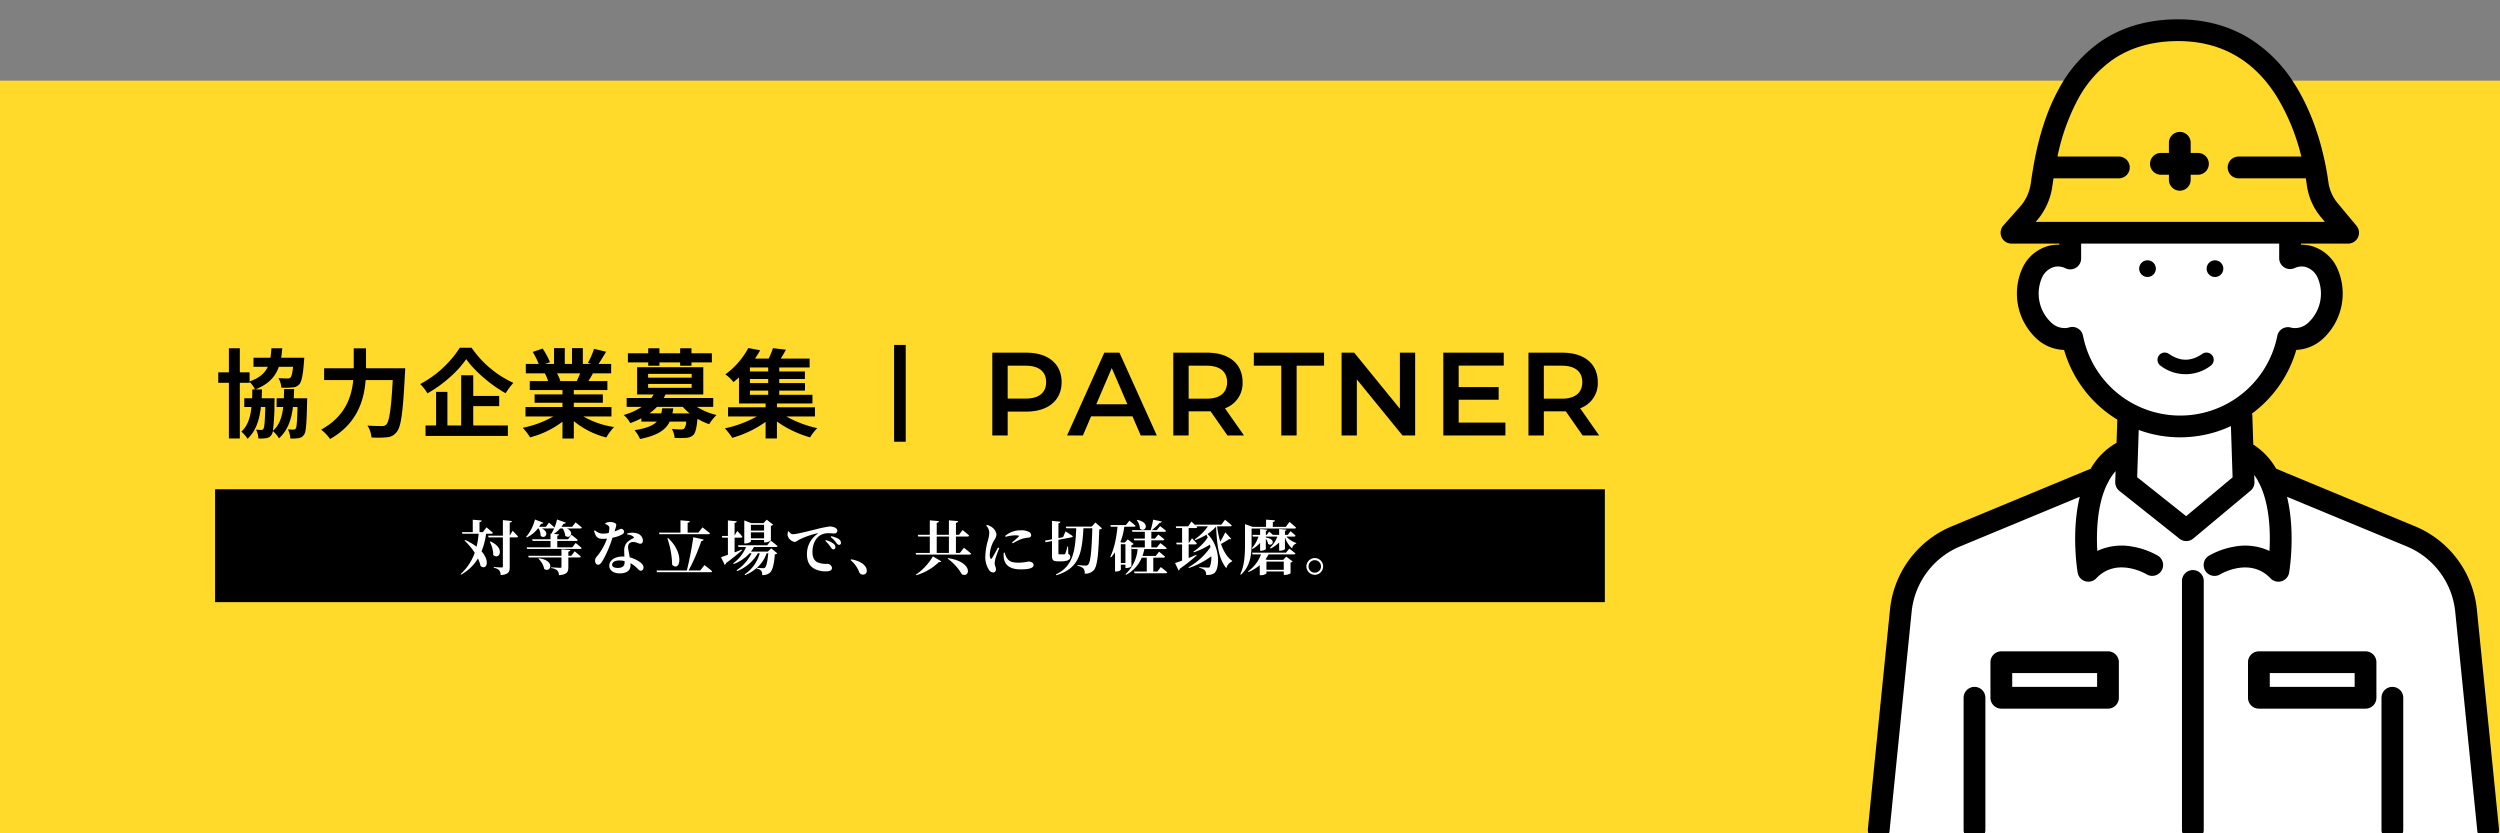 <svg xmlns="http://www.w3.org/2000/svg" xmlns:xlink="http://www.w3.org/1999/xlink" width="930" height="310" viewBox="0 0 930 310">
  <rect x="0" y="0" width="930" height="310" fill="#808080" stroke="none"/>
  <defs>
    <clipPath id="clip-path">
      <rect id="長方形_23" data-name="長方形 23" width="259.853" height="310" transform="translate(681 428)" fill="#fff" stroke="#707070" stroke-width="1"/>
    </clipPath>
    <clipPath id="clip-path-2">
      <rect id="長方形_22" data-name="長方形 22" width="234.793" height="305.546" fill="none"/>
    </clipPath>
  </defs>
  <g id="グループ_32" data-name="グループ 32" transform="translate(1025 -427)">
    <rect id="長方形_21" data-name="長方形 21" width="930" height="280" transform="translate(-1025 457)" fill="#ffda2a"/>
    <g id="グループ_27" data-name="グループ 27" transform="translate(-1107 -264)">
      <path id="パス_131" data-name="パス 131" d="M29.268-11.844c.072-1.116.108-2.268.144-3.456H25.7q-.054,1.836-.108,3.456H22.9V-8.6h2.448C24.912-4.788,23.9-1.836,21.528.252A82.936,82.936,0,0,0,22.1-10.44c.036-.432.036-1.4.036-1.4H17.352c.036-1.044.072-2.16.108-3.312H15.012c4.9-1.944,7.416-4.68,8.712-8.388h5.292c-.252,2.484-.576,3.6-.972,4a1.391,1.391,0,0,1-1.116.324,33.017,33.017,0,0,1-3.348-.144A8.536,8.536,0,0,1,24.66-15.8a27.881,27.881,0,0,0,4.068-.072,3.507,3.507,0,0,0,2.556-1.116c.936-1.008,1.4-3.312,1.8-8.5l.108-1.44h-8.6a34.046,34.046,0,0,0,.4-3.528H20.952a33.328,33.328,0,0,1-.36,3.528h-6.3v3.384H19.62c-1.116,2.376-3.1,4.14-6.768,5.436v-3.384H9.216v-8.964H5.148v8.964H1.188V-17.6h3.96V3.1H9.216V-17.6h3.636v-.36A14.032,14.032,0,0,1,14.9-15.156H13.86c0,1.152-.036,2.268-.072,3.312H10.872V-8.6h2.664c-.4,3.924-1.4,6.984-3.744,9.18A11.463,11.463,0,0,1,12.1,3.24C15.12.324,16.488-3.564,17.064-8.6h1.62C18.54-3.1,18.36-1.044,18-.5a.825.825,0,0,1-.828.432c-.432,0-1.044-.036-1.908-.108a8.512,8.512,0,0,1,.864,3.312,16.586,16.586,0,0,0,2.88-.144,2.558,2.558,0,0,0,1.98-1.224,3.107,3.107,0,0,0,.5-1.4,10.117,10.117,0,0,1,2.3,2.7C26.928.18,28.368-3.636,28.98-8.6h1.692c-.144,5.436-.288,7.452-.648,7.992a.982.982,0,0,1-.864.432,16.418,16.418,0,0,1-2.052-.108,8.613,8.613,0,0,1,.9,3.42,17.741,17.741,0,0,0,3.024-.144,2.833,2.833,0,0,0,2.052-1.26c.792-.972.972-4.14,1.152-12.132.036-.432.036-1.44.036-1.44ZM56.16-23V-30.42H51.588V-23H40.572v4.392H51.408C50.8-12.312,48.384-5.04,39.456-.18A17.075,17.075,0,0,1,42.8,3.312C52.92-2.412,55.44-11.16,56.016-18.612H66.1C65.52-7.92,64.8-3.2,63.72-2.088a2.127,2.127,0,0,1-1.692.576c-.936,0-3.06,0-5.328-.18a9.945,9.945,0,0,1,1.476,4.428,36.614,36.614,0,0,0,5.76-.072A4.852,4.852,0,0,0,67.608.648c1.584-1.872,2.3-7.272,3.024-21.6C70.7-21.528,70.74-23,70.74-23Zm34.884-7.632a39.694,39.694,0,0,1-14.724,13.5,18.039,18.039,0,0,1,2.7,3.456c5.94-3.348,11.484-8.352,14.4-12.744,3.1,4.428,9.108,9.612,14.688,12.708a23.345,23.345,0,0,1,2.88-3.852A38.275,38.275,0,0,1,95.436-30.636Zm5,21.708H105.7v-3.78H96.048v-7.7h-4.5V-1.728H86.436V-14.22H82.224V-1.728H78.3V2.16h30.636V-1.728H96.048Zm39.78-12.2c-.4.972-.828,2.016-1.26,2.88h-6.732l.612-.108a19.339,19.339,0,0,0-1.224-2.772ZM147.456-5.076V-8.6h-14v-1.584h10.8v-3.1h-10.8V-14.9h12.492v-3.348h-7.056c.54-.864,1.116-1.836,1.692-2.88h6.768v-3.492h-4.68c.828-1.26,1.8-2.88,2.808-4.536l-4.5-1.08a29,29,0,0,1-2.268,5.22l1.3.4h-3.2v-5.868h-4.032v5.868H130.1v-5.868h-4v5.868h-3.276l1.764-.648a27.241,27.241,0,0,0-2.736-5.076l-3.672,1.26a32.269,32.269,0,0,1,2.232,4.464H115.6v3.492h7.524l-.432.072a16.178,16.178,0,0,1,1.224,2.808h-6.84V-14.9H129.24v1.62H118.872v3.1H129.24V-8.6H115.488v3.528H125.82A37.822,37.822,0,0,1,114.444-.864,19.968,19.968,0,0,1,117.18,2.7a34.149,34.149,0,0,0,12.06-5.832V3.132h4.212v-6.48a30.729,30.729,0,0,0,12.1,6.084,20.137,20.137,0,0,1,2.88-3.888,32.162,32.162,0,0,1-11.412-3.924Zm13.68-18.864h4.176V-25.2h7.7v1.26h4.212V-25.2h7.6v-3.384h-7.6v-1.872h-4.212v1.872h-7.7v-1.872h-4.176v1.872h-7.56V-25.2h7.56Zm5.22,15.84c-.108.684-.216,1.3-.36,1.872h-4.428a18.592,18.592,0,0,0,2.808-2.412h9.648a20.067,20.067,0,0,0,2.52,2.412h-6.408A15.62,15.62,0,0,0,170.46-8.1ZM161.1-17.172h16.2v1.44H161.1Zm0-3.744h16.2v1.4H161.1ZM185.328-8.64v-3.312H166.9c.252-.432.468-.864.684-1.3h14.04V-23.4H157v10.152h6.156a13.5,13.5,0,0,1-.864,1.3h-9.18V-8.64h5.616a24.477,24.477,0,0,1-6.732,3.024,9.544,9.544,0,0,1,2.448,3.024,36.7,36.7,0,0,0,4.14-1.8v1.224h5.76c-1.4,1.476-3.888,2.52-8.316,3.2a11.945,11.945,0,0,1,2.052,3.276c6.516-1.3,9.54-3.348,11.052-6.48h6.156a4.785,4.785,0,0,1-.756,2.592,1.577,1.577,0,0,1-1.152.324c-.612,0-2.016-.036-3.456-.18a7.922,7.922,0,0,1,1.044,3.348,40.562,40.562,0,0,0,4.32-.036,4.274,4.274,0,0,0,2.628-1.044c.792-.828,1.224-2.556,1.548-6.048A22.691,22.691,0,0,0,183.816-2.2a16.8,16.8,0,0,1,2.736-3.42,24.219,24.219,0,0,1-7.308-3.024Zm13.644-6.048h6.8v1.548h-6.8Zm6.8-7.128h-6.8v-1.476h6.8Zm0,4.32h-6.8v-1.512h6.8Zm17.388,12.42V-8.5H209.016V-9.9h13.212v-3.24H209.88v-1.548h9.576V-17.5H209.88v-1.512h9.54v-2.808h-9.54v-1.476h11.3V-26.6H210.42c.648-1.008,1.332-2.16,1.944-3.312l-4.824-.576a32.793,32.793,0,0,1-1.584,3.888h-5.112a36.54,36.54,0,0,0,1.944-3.1l-4.428-.828a28.923,28.923,0,0,1-8.532,9.792,13.459,13.459,0,0,1,3.024,2.88c.72-.576,1.4-1.152,2.052-1.764V-9.9h9.9v1.4H190.836v3.42h10.728A43.587,43.587,0,0,1,189.648-.648a23.173,23.173,0,0,1,2.736,3.528A40.317,40.317,0,0,0,204.8-3.06V3.1h4.212V-3.2a39.851,39.851,0,0,0,12.348,5.9,17.173,17.173,0,0,1,2.664-3.42,42.432,42.432,0,0,1-11.52-4.356Zm29.448,9.4h4.32v-36h-4.32Z" transform="translate(162 851)"/>
      <path id="パス_130" data-name="パス 130" d="M16.808-30.8H4.136V0h5.72V-8.888h6.952c8.1,0,13.112-4.18,13.112-10.956C29.92-26.664,24.9-30.8,16.808-30.8Zm-.264,17.072H9.856V-25.96h6.688c5.016,0,7.612,2.244,7.612,6.116S21.56-13.728,16.544-13.728ZM59.356,0H65.34l-13.9-30.8H45.8L31.944,0h5.9l3.036-7.128h15.4ZM42.812-11.616,48.576-25.08l5.808,13.464ZM97.768,0,90.684-10.12a9.847,9.847,0,0,0,6.556-9.724c0-6.82-5.016-10.956-13.112-10.956H71.456V0h5.72V-8.976h6.952a10.722,10.722,0,0,0,1.188-.044L91.608,0ZM91.476-19.844c0,3.872-2.6,6.16-7.612,6.16H77.176V-25.96h6.688C88.88-25.96,91.476-23.716,91.476-19.844ZM111.628,0h5.72V-25.96h10.208V-30.8H101.42v4.84h10.208ZM155.76-30.8V-9.944L138.776-30.8h-4.708V0h5.676V-20.856L156.728,0h4.708V-30.8Zm21.868,26v-8.492H192.5V-18H177.628V-26h16.764v-4.8H171.908V0h23.1V-4.8ZM229.9,0l-7.084-10.12a9.847,9.847,0,0,0,6.556-9.724c0-6.82-5.016-10.956-13.112-10.956H203.588V0h5.72V-8.976h6.952a10.722,10.722,0,0,0,1.188-.044L223.74,0Zm-6.292-19.844c0,3.872-2.6,6.16-7.612,6.16h-6.688V-25.96H216C221.012-25.96,223.608-23.716,223.608-19.844Z" transform="translate(447 853)"/>
      <rect id="長方形_5" data-name="長方形 5" width="517" height="42" transform="translate(162 873)"/>
      <path id="パス_132" data-name="パス 132" d="M-156.244-13.442c.33,0,.55-.11.616-.33-.9-.836-2.4-2.068-2.4-2.068l-1.32,1.782h-1.276v-3.718c.594-.088.77-.308.792-.616l-3.3-.264v4.6h-4.026l.176.616h6.028a29.7,29.7,0,0,1-.77,4.818,21.394,21.394,0,0,0-4.2-2.486l-.264.2A25.057,25.057,0,0,1-162.4-6.38a19.351,19.351,0,0,1-5.258,7.942l.176.22a16.728,16.728,0,0,0,6.27-6.028,11.672,11.672,0,0,1,.99,2.816c2.156,1.694,3.718-1.672.352-5.478a25.955,25.955,0,0,0,1.694-6.534Zm-.55,2.992a10.474,10.474,0,0,1,1.276,4.884c2.156,2.134,4.73-2.508-1.056-5.016Zm7.414-2.332v-4.8c.528-.066.748-.286.792-.594l-3.344-.352v5.808h-5.5l.176.638h5.324V-1.32c0,.308-.11.418-.506.418-.484,0-2.882-.154-2.882-.154v.308a3.338,3.338,0,0,1,2.024.88,3.451,3.451,0,0,1,.55,1.826c2.97-.264,3.366-1.276,3.366-3.08V-12.078h2.508a.526.526,0,0,0,.572-.352c-.7-.836-2-2.112-2-2.112Zm10.648,8.6a7.084,7.084,0,0,1,2.178,3.828c2.376,1.672,4.356-3.146-2-3.96Zm12.254-1.056h-1.1V-6.8c.462-.066.682-.242.726-.572l-3.278-.286v2.42h-12.364l.176.616h12.188v3.432c0,.308-.11.418-.484.418-.528,0-3.344-.176-3.344-.176V-.66a3.88,3.88,0,0,1,2.266.88,2.748,2.748,0,0,1,.616,1.76c3.08-.264,3.5-1.254,3.5-3.036V-4.62h4.048c.308,0,.528-.11.594-.352-.858-.792-2.288-1.936-2.288-1.936Zm.374-3.146h-5.588v-2.376h7.04a.526.526,0,0,0,.572-.352c-.858-.814-2.31-1.936-2.31-1.936l-1.3,1.65h-4v-1.3c.484-.088.594-.264.638-.506l-1.914-.176a12.4,12.4,0,0,0,2.31-2.024h.99a6.53,6.53,0,0,1,.946,2.706c1.716,1.43,3.608-1.276.638-2.706h4.906c.33,0,.55-.11.616-.352-.88-.792-2.332-1.914-2.332-1.914l-1.276,1.65h-3.982c.264-.352.528-.748.77-1.144.484.022.792-.154.88-.4l-3.278-1.188a21.567,21.567,0,0,1-.946,2.992c-.748-.748-2.068-1.826-2.068-1.826l-1.122,1.562h-2.53a9.948,9.948,0,0,0,.7-1.144c.506.044.77-.132.88-.374l-3.146-1.21a15.824,15.824,0,0,1-3.256,6.468l.242.22a12.087,12.087,0,0,0,4.136-3.344h.264a5.411,5.411,0,0,1,.726,2.706c1.584,1.5,3.652-1.21.44-2.706h4.158a.548.548,0,0,0,.484-.176,17.144,17.144,0,0,1-1.056,2.112l-.33-.022v2.09h-6.842l.176.638h6.666v2.376h-8.888l.176.594h19.69c.308,0,.528-.11.594-.352-.836-.748-2.222-1.87-2.222-1.87Zm12.276-8.69a4.134,4.134,0,0,1,.968.506,1.149,1.149,0,0,1,.55,1.012,10.418,10.418,0,0,1-.264,1.826,11.263,11.263,0,0,1-2.068.242,4.438,4.438,0,0,1-3.036-1.232l-.33.176c.616,2.442,1.452,2.992,3.278,2.992a12.763,12.763,0,0,0,1.54-.088,21.639,21.639,0,0,1-3.916,6.82,2.071,2.071,0,0,0-.528,1.43c0,.748.418,1.474,1.166,1.474.616,0,1.056-.572,1.606-1.43a42.313,42.313,0,0,0,3.7-8.624,12.137,12.137,0,0,0,3.63-1.232,1.2,1.2,0,0,0,.682-1.012A1.1,1.1,0,0,0-108-15.268c-.286,0-.792.418-2.4.946.638-1.892.858-2.574.418-2.926a3.665,3.665,0,0,0-2.068-.572,4.429,4.429,0,0,0-1.782.44Zm7.172,14.388c0,1.254-.88,1.958-2.508,1.958-1.54,0-2.134-.528-2.134-1.254,0-.7.836-1.518,2.618-1.518a8.4,8.4,0,0,1,2.024.22Zm.99-10.472a4.025,4.025,0,0,1,2.222.748c.22.176.308.374.2.572a7.326,7.326,0,0,0-2.64,1.782,4.493,4.493,0,0,0-.9,3.124c0,.594.022,1.276.066,1.98-.22-.022-.44-.022-.66-.022-3.212,0-4.972,1.628-4.972,3.41,0,1.628,1.452,2.86,3.872,2.86,2.53,0,4.026-1.034,4.026-2.992,0-.264,0-.528-.022-.792a9.15,9.15,0,0,1,2.024,1.43c.858.748,1.166,1.364,1.826,1.364.506,0,1.012-.374,1.012-1.232,0-.968-.968-1.892-2.354-2.618a10.654,10.654,0,0,0-2.772-1.122c-.2-1.188-.418-2.266-.506-2.9a3.048,3.048,0,0,1,.154-2.09,2.151,2.151,0,0,1,1.65-.726c1.21-.022,1.8.638,2.662.638.7,0,.946-.506.946-1.21a2.964,2.964,0,0,0-2.42-2.684,6.122,6.122,0,0,0-3.432.088Zm11.99-.11h18.15c.33,0,.572-.11.638-.352-1.056-.88-2.794-2.2-2.794-2.2l-1.54,1.958H-83.2v-3.674c.594-.088.77-.308.814-.616l-3.476-.286v4.576h-8.008Zm2.926,1.518a31.3,31.3,0,0,1,1.782,9.834c2.772,2.838,4.884-3.938-1.474-9.922ZM-78.518.22h-4.334A71.424,71.424,0,0,0-78.1-10.758c.55-.022.77-.242.858-.528l-3.85-.88A125.093,125.093,0,0,1-83.49.22H-94.776l.176.638h19.888c.33,0,.572-.11.638-.352-1.078-.924-2.86-2.288-2.86-2.288Zm23.76-17.006v2.178h-4.906v-2.178Zm-4.906,5.038V-13.97h4.906v2.222Zm0,.638h4.906v.88h.44a3.3,3.3,0,0,0,2.09-.792V-16.39a1.411,1.411,0,0,0,.836-.44l-2.4-1.848L-54.978-17.4h-4.576l-2.574-1.012v8.58h.352c1.034,0,2.112-.55,2.112-.77Zm-3.344,3.542c-.924.352-1.848.726-2.728,1.056V-11.99H-63.4c.308,0,.506-.11.572-.352a25.821,25.821,0,0,0-1.914-2.134l-.99,1.672V-17.49c.616-.066.77-.286.814-.594l-3.3-.308v5.764h-2.266l.176.638h2.09v6.38c-1.122.4-2.024.7-2.574.88l1.386,2.86a.871.871,0,0,0,.506-.682,73.407,73.407,0,0,0,5.984-4.8ZM-53.2-6.182c-.286,3.146-.726,4.928-1.254,5.368a1.259,1.259,0,0,1-.748.176c-.44,0-1.54-.066-2.244-.132a12.752,12.752,0,0,0,3.63-5.412Zm-.176-.616h-6.27a11.923,11.923,0,0,0,1.1-1.716h8.162c.33,0,.55-.11.616-.352C-50.71-9.7-52.25-10.89-52.25-10.89l-1.364,1.738H-64.438l.176.638h2.794a14.14,14.14,0,0,1-4.774,6.05l.2.286a15.808,15.808,0,0,0,5.9-4h.726A15.9,15.9,0,0,1-64.988.132l.242.308a15.627,15.627,0,0,0,7.678-6.622h.682A13.778,13.778,0,0,1-62,1.672l.176.286A16.3,16.3,0,0,0-57.464-.748v.286A2.96,2.96,0,0,1-55.836.33a2.558,2.558,0,0,1,.374,1.606,4.276,4.276,0,0,0,2.618-.7c1.144-.814,1.76-2.86,2.09-7.018a1.382,1.382,0,0,0,.9-.374L-52.1-8.03Zm7.524-7.48a4.669,4.669,0,0,0-.176,1.364,3.3,3.3,0,0,0,2.618,2.508c.616,0,1.078-.484,1.54-.748a29.31,29.31,0,0,1,6.952-2.464c.22-.066.242.066.066.2a8.98,8.98,0,0,0-3.96,7.59c0,2.794.99,4.312,2.508,5.258a8.318,8.318,0,0,0,4.686,1.1C-30.6.528-29.5.286-29.5-.726A1.768,1.768,0,0,0-31.2-2.266a8.135,8.135,0,0,1-3.674-.55c-.77-.418-1.892-1.254-1.892-3.806,0-3.74,1.848-5.544,2.64-6.094a5.851,5.851,0,0,1,3.52-.924c.616,0,1.342.088,1.936.088a1.051,1.051,0,0,0,1.166-.99c0-.594-.44-.99-1.034-1.254a4.428,4.428,0,0,0-1.87-.352,42.448,42.448,0,0,0-5.324,1.122c-3.872.924-7.084,1.76-8.4,1.76-.572,0-1.056-.55-1.452-1.1Zm15.862,2.068a9.164,9.164,0,0,1,2,2.024c.418.55.682.88,1.1.88a.684.684,0,0,0,.726-.77,1.68,1.68,0,0,0-.77-1.364,7.668,7.668,0,0,0-2.882-1.078Zm-2,1.43A11.187,11.187,0,0,1-30.03-8.492c.352.506.638.836.99.858a.768.768,0,0,0,.814-.792,1.63,1.63,0,0,0-.616-1.254,7.511,7.511,0,0,0-2.948-1.386Zm9.394,7.128A10.729,10.729,0,0,1-19.4.77a1.474,1.474,0,0,0,1.43.99A1.34,1.34,0,0,0-16.566.308a2.406,2.406,0,0,0-.462-1.474C-17.842-2.4-19.448-3.41-22.4-3.938ZM1.892,1.98a20.582,20.582,0,0,0,8.4-4.906c.506.088.726-.044.858-.264L8.03-5.038A20.6,20.6,0,0,1,1.738,1.738ZM13.508-4.2a18.565,18.565,0,0,1,5.3,5.83c3.058,1.518,4.378-4.554-5.126-6.006ZM9.46-12.408h4.532v6.094H9.46Zm8.646,6.094h-1.5v-6.094H20.9c.308,0,.55-.11.616-.352-.9-.858-2.42-2.068-2.42-2.068l-1.342,1.782H16.61v-4.466c.594-.088.748-.308.814-.638l-3.432-.286v5.39H9.46v-4.466c.594-.088.748-.308.814-.638l-3.388-.286v5.39H2.4l.176.638H6.886v6.094H1.606l.2.616H21.626c.33,0,.572-.11.638-.352-1.012-.88-2.684-2.2-2.684-2.2Zm14.124-2c-.572,1.1-1.694,3.212-2.244,4-.22.33-.418.308-.55-.022a3.168,3.168,0,0,1-.242-1.386,11.5,11.5,0,0,1,1.672-5.346,4.755,4.755,0,0,0,.836-2.068,4.1,4.1,0,0,0-1.87-2.86,4.988,4.988,0,0,0-1.738-.726l-.22.242a4.1,4.1,0,0,1,1.144,2.6,13.181,13.181,0,0,1-.506,2.926A23.476,23.476,0,0,0,27.544-5.3a8.806,8.806,0,0,0,1.342,5.28,2.054,2.054,0,0,0,1.5.99C31.108.968,31.5.506,31.5-.286c0-.66-.484-1.408-.484-2.2a10.843,10.843,0,0,1,.286-1.694c.2-.814.968-2.728,1.408-3.916ZM34.386-6.38a8.729,8.729,0,0,0,.022,1.848C34.738-1.98,36.454-.2,40.612-.2c2.662,0,4.884-.286,4.884-1.65,0-.836-.99-1.254-1.936-1.254a18.559,18.559,0,0,1-3.586.418c-2.75,0-3.784-.572-4.642-2.09a6.974,6.974,0,0,1-.572-1.65Zm.7-5.9a13.07,13.07,0,0,1,3.564-.572c1.606,0,1.5.22,1.276.484-.374.418-1.474,1.342-2.442,2.156l.286.33a19.841,19.841,0,0,1,3.63-1.738,16.905,16.905,0,0,1,2.354-.4c.55-.11.836-.374.836-.924a1.356,1.356,0,0,0-.858-1.21,6.415,6.415,0,0,0-3.124-.572,8.8,8.8,0,0,0-5.676,2.068ZM55.814-3.19c2.486,0,3.344-.682,3.344-1.65a1.087,1.087,0,0,0-.748-1.078l-.088-2.816H58.08a20.291,20.291,0,0,1-.792,2.706.566.566,0,0,1-.44.242H55.2c-.4,0-.462-.11-.462-.44V-11.2l4.818-.9c.308-.066.528-.22.528-.462-1.012-.726-2.706-1.76-2.706-1.76l-.924,2.156-1.716.33v-5.478c.506-.088.7-.308.726-.594l-3.124-.33v6.864l-2.64.506.286.572,2.354-.44V-5.39c0,1.672.352,2.2,2.134,2.2ZM68.508-17.622,67.078-16.1H57.464l.176.616h3.718c-.352,8.47-1.144,14.146-7.59,17.16l.22.308c8.448-2.618,9.526-8.052,10.054-17.468h3.3c-.22,8.03-.638,12.716-1.584,13.552a1.1,1.1,0,0,1-.88.33c-.572,0-2.024-.11-3.036-.2v.286A4.65,4.65,0,0,1,64.064-.506a2.8,2.8,0,0,1,.44,1.914A4.27,4.27,0,0,0,67.848.154c1.342-1.43,1.8-5.7,2.068-15.18a1.553,1.553,0,0,0,1.012-.44Zm15.378-.88a6.121,6.121,0,0,1,1.188,3.19c1.914,1.606,4.158-2.134-.968-3.3ZM77.946-2.574V-9.548h1.716v6.974Zm2.574-8.778-1.078,1.166h-1.21l-.44-.176a24.306,24.306,0,0,0,1.452-5.7H82.83c.33,0,.55-.11.594-.352-.88-.792-2.288-1.892-2.288-1.892l-1.3,1.628H74.052l.176.616h2.486c-.4,3.982-1.166,8.1-2.706,11.176l.308.22A17.454,17.454,0,0,0,75.79-6.556V.594h.4c1.078,0,1.76-.506,1.76-.682V-1.936h1.716V-.7h.374A3.11,3.11,0,0,0,81.884-1.3v-7.92a1.723,1.723,0,0,0,.858-.418ZM91.542.616H90.024v-5.17h3.784c.308,0,.528-.11.594-.352-.858-.77-2.222-1.87-2.222-1.87L90.948-5.192H86a18.923,18.923,0,0,0,.7-2.552h7.722c.308,0,.55-.11.616-.352-.9-.77-2.376-1.87-2.376-1.87l-1.3,1.606H89.3V-11h4.246c.308,0,.528-.11.594-.352-.88-.77-2.244-1.8-2.244-1.8L90.64-11.638H89.3v-2.53H94.16c.33,0,.55-.11.616-.352-.88-.748-2.222-1.782-2.222-1.782l-1.232,1.5H89.54a26.543,26.543,0,0,0,2.86-2.728c.462.022.726-.176.792-.462l-3.212-.7a35.658,35.658,0,0,1-.924,3.894H82.082l.176.638h4.62v2.53H82.764L82.94-11h3.938v2.64H81.884l.176.616h2.134a14.362,14.362,0,0,1-4.51,9.35l.2.242a12.87,12.87,0,0,0,5.852-6.4H87.6V.616h-4.73l.176.638H94.6c.308,0,.55-.11.616-.352-.9-.814-2.4-1.958-2.4-1.958ZM116.82-13.97c-.44.858-1.188,2.288-1.892,3.476a36.223,36.223,0,0,1-1.166-5.7h4.84c.308,0,.55-.11.616-.352-.946-.858-2.508-2.112-2.508-2.112l-1.386,1.826h-9.636l.088.33c-.726-.726-1.562-1.474-1.562-1.474l-1.232,1.782h-4.6l.176.638h2.178v5.434h-2.2l.176.638h2.024v6.028c-1.078.4-2,.7-2.618.88L99.418.22a.919.919,0,0,0,.506-.682A58.928,58.928,0,0,0,106.15-5.39l-.11-.242c-.946.418-1.914.836-2.86,1.21v-5.06h2.486c.286,0,.506-.11.55-.352-.616-.77-1.8-1.936-1.8-1.936l-1.056,1.65h-.176v-5.434h2.6c.286,0,.528-.11.572-.352l-.264-.286h4.246a19.206,19.206,0,0,1-4.884,4.818l.2.286a26.359,26.359,0,0,0,4.114-2c.176.33.352.682.506,1.034A18.649,18.649,0,0,1,104.94-6.8l.154.264A27.077,27.077,0,0,0,111.1-9.416c.066.308.132.638.176.968a24.927,24.927,0,0,1-8.162,7.48l.154.264a30.594,30.594,0,0,0,8.338-4.356,9.824,9.824,0,0,1-.55,3.916c-.132.264-.418.286-.77.286-.594,0-2.09-.066-3.146-.176V-.77a4.46,4.46,0,0,1,2.024.9,2.614,2.614,0,0,1,.55,1.782c1.694,0,2.838-.33,3.388-1.122,1.716-2.332,1.562-9.878-2.926-14.146a14.322,14.322,0,0,0,3.212-2.794c.33,7.458,1.078,12.254,3.828,15.532a3.522,3.522,0,0,1,2.112-2.508l.044-.242c-1.826-1.254-3.19-3.5-4.158-6.27,1.078-.616,2.376-1.342,3.08-1.87.4.154.616.132.748-.022Zm9.768-1.408h15.95c.308,0,.528-.11.594-.352-.9-.858-2.442-2.134-2.442-2.134l-1.364,1.848h-4.84v-1.8c.594-.088.77-.308.792-.616l-3.3-.264v2.684h-5.016l-2.816-1.012v6.842c0,3.916-.066,8.316-1.782,11.814l.242.154c3.806-3.3,3.982-8.25,3.982-11.968Zm11.968,12.3V-.022H132.11V-3.08ZM139.37-6.4H126.764l.176.638h3.168A13.672,13.672,0,0,1,125.29.528l.176.264a17.655,17.655,0,0,0,4.158-2.53V1.98h.462c1.254,0,2.024-.572,2.024-.748V.594h6.446V1.87h.418a4.232,4.232,0,0,0,2.112-.594V-2.75a1.157,1.157,0,0,0,.77-.4L139.48-4.928l-1.144,1.21H132.4l-.638-.242a11.886,11.886,0,0,0,1.144-1.8h9.416c.308,0,.55-.11.594-.352-.88-.748-2.288-1.8-2.288-1.8Zm2.992-5.984c.308,0,.528-.11.594-.352-.7-.7-1.87-1.65-1.87-1.65l-1.034,1.364H139v-1.5c.418-.066.528-.22.572-.44l-2.728-.264v2.2h-2.31c-.616-.572-1.408-1.21-1.408-1.21l-.924,1.21h-.308V-14.5c.4-.066.528-.242.55-.44l-2.684-.264v2.178H126.9l.176.638h2.068A11.943,11.943,0,0,1,126.7-8.074l.22.308a12.027,12.027,0,0,0,2.838-2.266v2.9h.4A2.8,2.8,0,0,0,131.89-7.7v-3.85a3.5,3.5,0,0,1,.814,1.87c1.584,1.254,3.344-1.76-.814-2.354v-.352h2.376a.976.976,0,0,0,.286-.044l.022.044h1.584a10.265,10.265,0,0,1-2.706,4.114l.22.33a12.439,12.439,0,0,0,3.168-2.244V-7.15h.418A2.742,2.742,0,0,0,139-7.722v-4.422a9.374,9.374,0,0,0,2.684,4.18,2.171,2.171,0,0,1,1.5-1.826l.022-.242a8.576,8.576,0,0,1-3.674-2.354Zm7.744,14.212a3.117,3.117,0,0,0,3.1-3.124,3.1,3.1,0,0,0-3.1-3.1,3.117,3.117,0,0,0-3.124,3.1A3.136,3.136,0,0,0,150.106,1.826Zm0-5.434a2.31,2.31,0,0,1,2.31,2.31,2.329,2.329,0,0,1-2.31,2.332A2.333,2.333,0,0,1,147.774-1.3,2.315,2.315,0,0,1,150.106-3.608Z" transform="translate(421 903)" fill="#fff"/>
    </g>
    <g id="マスクグループ_7" data-name="マスクグループ 7" transform="translate(-1036 -1)" clip-path="url(#clip-path)">
      <g id="グループ_26" data-name="グループ 26" transform="translate(705.839 435.189)">
        <g id="グループ_25" data-name="グループ 25" clip-path="url(#clip-path-2)">
          <path id="パス_97" data-name="パス 97" d="M13.5,517.429H241.006l-11.2-94.706-7.826-11.6-62.611-26.692a26.546,26.546,0,0,0-8.1-10.581L149.5,359.3s14.029-11.066,15.593-26.718c0,0,18.836-5.937,17.217-21.59,0,0,2.877-12.414-16.1-12.684l-.557-8.08H84.894l-.557,8.08s-18.8,1.367-16.282,19.845c0,0,1.712,15.779,17.9,11.731,0,0,.556,29.417,21.21,29.417.11,0,0,11.207,0,11.207s-7.447,2.3-12.035,13.36l-53.68,19.96S23.618,411.388,22,431.629Z" transform="translate(-9.854 -211.904)" fill="#fff"/>
          <path id="パス_98" data-name="パス 98" d="M199,91.107l124.143-.12L313.868,79.8s-3.138-62.775-52.66-64.658c0,0-43.55-.548-49.775,51.546,0,0-5.145,18.329-12.432,24.416" transform="translate(-145.295 -11.058)" fill="#ffda2a"/>
          <path id="パス_99" data-name="パス 99" d="M140.1,973.335V924.217a4.048,4.048,0,1,0-8.1,0v49.117a4.048,4.048,0,1,0,8.1,0" transform="translate(-96.377 -671.837)"/>
          <path id="パス_100" data-name="パス 100" d="M377.1,332.169a3.1,3.1,0,1,0,3.1,3.1,3.1,3.1,0,0,0-3.1-3.1" transform="translate(-273.067 -242.524)"/>
          <path id="パス_101" data-name="パス 101" d="M470.1,338.376a3.1,3.1,0,1,0-3.1-3.1,3.1,3.1,0,0,0,3.1,3.1" transform="translate(-340.968 -242.524)"/>
          <path id="パス_102" data-name="パス 102" d="M212.721,892.489a4.048,4.048,0,0,0,4.048-4.048V875.217a4.048,4.048,0,0,0-4.048-4.048H173.049A4.048,4.048,0,0,0,169,875.217v13.224a4.048,4.048,0,0,0,4.048,4.048ZM177.1,879.265h31.576v5.128H177.1Z" transform="translate(-123.392 -636.061)"/>
          <path id="パス_103" data-name="パス 103" d="M226.559,219.608a37.588,37.588,0,0,0-23.436-31.191l-51.238-21.254a25.77,25.77,0,0,0-8.5-8.971l-.351-10.658a4.057,4.057,0,0,0-.128-.879,44.879,44.879,0,0,0,16.472-23.68,15.637,15.637,0,0,0,9.523-3.8,22.867,22.867,0,0,0,5.743-26.519,15.011,15.011,0,0,0-10.3-8.507,13.794,13.794,0,0,0-3.225-.308v-.408h17.542a4.048,4.048,0,0,0,3.11-6.64l-7.014-8.417a15.4,15.4,0,0,1-3.43-7.783c-1.089-7.972-4.171-23.319-12.58-36.528A52.529,52.529,0,0,0,141.223,6.664c-8.153-4.8-17.676-7.029-28.3-6.615C102.863.44,94.02,3.2,86.636,8.245A50.6,50.6,0,0,0,71.12,25.738C63.825,38.849,61.642,53.9,60.592,61.131a16.511,16.511,0,0,1-4,8.6L50.407,76.7a4.048,4.048,0,0,0,3.029,6.733H71.248v.415a13.8,13.8,0,0,0-3.495.3,15.011,15.011,0,0,0-10.3,8.507A22.866,22.866,0,0,0,63.2,119.18a15.569,15.569,0,0,0,9.795,3.8,44.947,44.947,0,0,0,19.8,25.929l-.284,8.631a25.472,25.472,0,0,0-9.6,9.624L31.67,188.417A37.588,37.588,0,0,0,8.234,219.608L.021,301.092a4.048,4.048,0,1,0,8.055.812l8.213-81.484a29.515,29.515,0,0,1,18.419-24.5l.042-.017,44.077-18.283c-3.227,13.3-.9,27.474-.776,28.208a4.048,4.048,0,0,0,6.928,2.109c7.571-7.98,18.273-1.746,18.71-1.486a4.048,4.048,0,0,0,4.205-6.919,28.874,28.874,0,0,0-9.572-3.4,21.442,21.442,0,0,0-12.962,1.623c-.382-6.743-.154-17.226,3.773-25.1a4.054,4.054,0,0,0,.475-.9,20.459,20.459,0,0,1,2.554-3.673l-.133,4.014c0,.031,0,.062,0,.093,0,.074,0,.147,0,.221s.007.129.013.193.014.127.022.19.021.141.035.211.024.112.038.168c.017.072.035.144.056.214.017.056.036.111.055.166s.047.133.073.2.051.118.078.176.054.116.083.172.068.124.1.186.059.1.09.148.083.123.127.183.067.092.1.137.092.11.14.164.084.093.128.138.093.092.141.137.108.1.163.144c.025.02.046.043.071.063l22.4,17.812.036.026c.042.033.086.063.129.094q.1.074.208.14c.045.028.09.056.135.082.083.048.166.091.251.132.033.016.066.033.1.049q.184.083.373.147l.045.013c.113.036.227.067.342.094l.1.021q.153.031.307.05l.1.012c.131.013.263.021.394.021h0c.135,0,.271-.009.406-.022l.1-.013q.158-.02.315-.052l.1-.022q.172-.041.341-.1l.057-.018a4.034,4.034,0,0,0,.385-.156c.03-.014.059-.031.089-.045.091-.045.181-.093.269-.146.046-.028.091-.057.136-.086q.107-.07.21-.147c.045-.034.091-.067.135-.1.015-.012.031-.023.046-.035l21.32-17.812c.013-.011.024-.023.036-.034.057-.049.111-.1.165-.152s.09-.084.132-.128.083-.093.124-.14.1-.108.139-.164c.032-.041.06-.084.09-.126.047-.065.094-.129.137-.2.027-.043.051-.088.076-.132.04-.068.08-.135.116-.205s.052-.115.078-.173.056-.119.079-.179.05-.145.074-.218c.016-.05.035-.1.05-.151.021-.075.037-.152.054-.228.011-.052.025-.1.035-.156.012-.069.02-.139.029-.209s.018-.126.023-.19.005-.12.008-.181c0-.076.005-.152,0-.228,0-.016,0-.032,0-.049l-.086-2.6a21.9,21.9,0,0,1,1.426,2.259,4.062,4.062,0,0,0,.477.909c3.927,7.873,4.155,18.355,3.773,25.1a21.448,21.448,0,0,0-12.962-1.623,28.874,28.874,0,0,0-9.572,3.4,4.048,4.048,0,1,0,4.191,6.927c.452-.269,11.153-6.5,18.724,1.477a4.048,4.048,0,0,0,6.928-2.109c.124-.734,2.451-14.91-.776-28.208L200.043,195.9l.042.017a29.515,29.515,0,0,1,18.419,24.5l8.213,81.484a4.048,4.048,0,0,0,8.055-.812ZM62.647,75.1A24.583,24.583,0,0,0,68.6,62.293c.137-.947.291-2,.467-3.145H93.378a4.048,4.048,0,1,0,0-8.1H70.548a78.166,78.166,0,0,1,7.646-21.378A42.6,42.6,0,0,1,91.2,14.929c6.107-4.174,13.519-6.458,22.032-6.79,16.686-.652,29.7,6.173,38.679,20.279a77.633,77.633,0,0,1,9.335,22.635H137.907a4.048,4.048,0,0,0,0,8.1H162.92c.15.915.277,1.77.383,2.545a23.485,23.485,0,0,0,5.232,11.871l1.481,1.777H62.433Zm17.391,42.6a4.048,4.048,0,0,0-5.173-3.086c-.2.062-.353.1-.487.133a7.105,7.105,0,0,1-6.016-1.8A14.8,14.8,0,0,1,64.735,96.2a7.107,7.107,0,0,1,4.731-4.13,6.271,6.271,0,0,1,4.09.559,4.048,4.048,0,0,0,5.788-3.655V83.438h73.676V88.85a4.048,4.048,0,0,0,5.7,3.7,6.218,6.218,0,0,1,3.91-.48,7.107,7.107,0,0,1,4.731,4.13,14.8,14.8,0,0,1-3.628,16.751,7.1,7.1,0,0,1-6.017,1.8c-.1-.022-.211-.049-.335-.084a4.048,4.048,0,0,0-5.067,3.109,36.845,36.845,0,0,1-72.275-.071m36.144,37.791a44.716,44.716,0,0,0,18.875-4.174l.311,9.42c0,.008,0,.015,0,.023l.317,9.624-17.272,14.43-18.224-14.491.579-17.565a44.729,44.729,0,0,0,15.414,2.734" transform="translate(0 0)"/>
          <path id="パス_104" data-name="パス 104" d="M716.1,973.335V924.217a4.048,4.048,0,1,0-8.1,0v49.117a4.048,4.048,0,1,0,8.1,0" transform="translate(-516.928 -671.837)"/>
          <path id="パス_105" data-name="パス 105" d="M567.721,892.489a4.048,4.048,0,0,0,4.048-4.048V875.217a4.048,4.048,0,0,0-4.048-4.048H528.049A4.048,4.048,0,0,0,524,875.217v13.224a4.048,4.048,0,0,0,4.048,4.048ZM532.1,879.265h31.576v5.128H532.1Z" transform="translate(-382.585 -636.061)"/>
          <path id="パス_106" data-name="パス 106" d="M418.885,464.089a2.7,2.7,0,0,0-3.066-4.442c-4.294,2.963-8.294,2.963-12.587,0a2.7,2.7,0,0,0-3.066,4.442,15.405,15.405,0,0,0,18.718,0" transform="translate(-291.32 -335.25)"/>
          <path id="パス_107" data-name="パス 107" d="M441.1,855.785V763.217a4.048,4.048,0,1,0-8.1,0v92.568a4.048,4.048,0,1,0,8.1,0" transform="translate(-316.144 -554.287)"/>
          <path id="パス_108" data-name="パス 108" d="M406.813,163h-2.7v-3.778a4.048,4.048,0,1,0-8.1,0V163h-2.969a4.048,4.048,0,1,0,0,8.1h2.969v1.889a4.048,4.048,0,0,0,8.1,0v-1.889h2.7a4.048,4.048,0,0,0,0-8.1" transform="translate(-284.019 -113.293)"/>
        </g>
      </g>
    </g>
  </g>
</svg>
